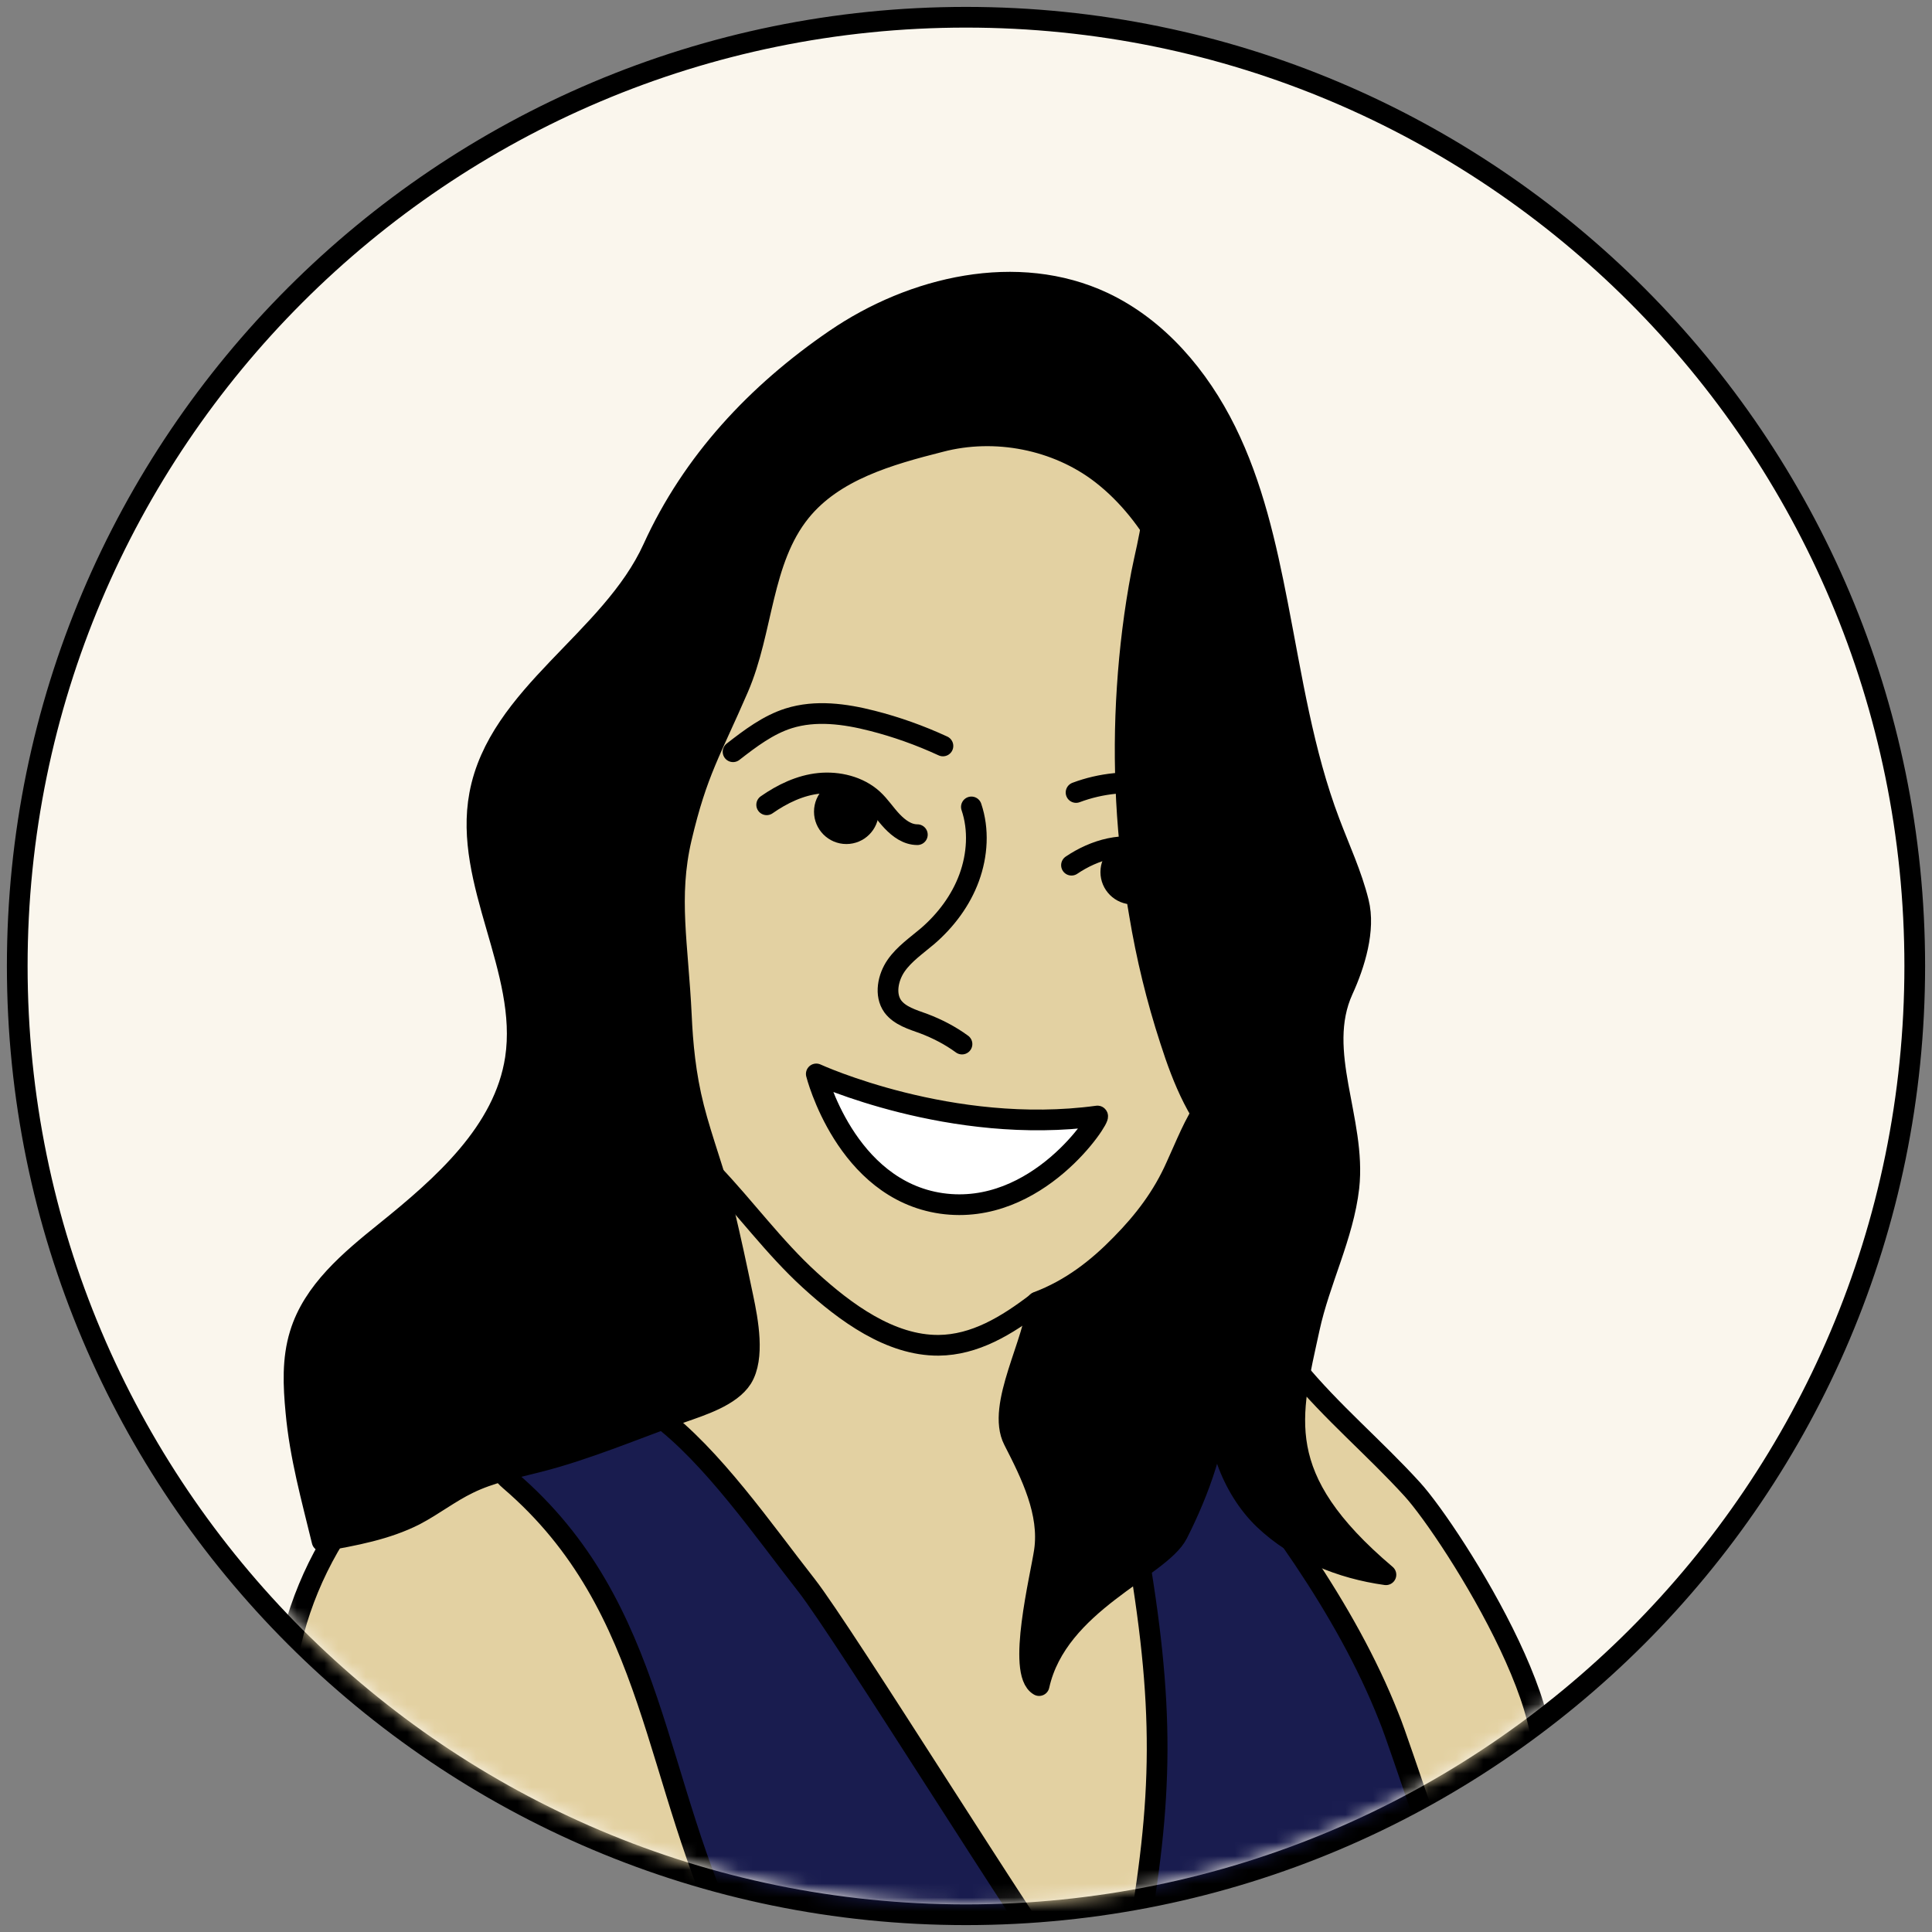 <svg width="140" height="140" viewBox="0 0 140 140" fill="none" xmlns="http://www.w3.org/2000/svg">
<rect x="0" y="0" width="140" height="140" fill="#808080" stroke="none"/>
<path d="M1.25 70C1.25 107.965 32.035 138.75 70 138.75C107.965 138.75 138.75 107.965 138.75 70C138.75 32.035 107.965 1.25 70 1.25C32.035 1.25 1.25 32.035 1.25 70Z" fill="#FAF6ED" stroke="black" stroke-width="1.5" stroke-miterlimit="10"/>
<mask id="mask0_439_1347" style="mask-type:alpha" maskUnits="userSpaceOnUse" x="2" y="2" width="136" height="136">
<path d="M70 138C32.449 138 2 107.551 2 70C2 32.449 32.449 2 70 2C107.551 2 138 32.449 138 70C138 107.551 107.551 138 70 138Z" fill="#FAF6ED"/>
</mask>
<g mask="url(#mask0_439_1347)">
<path d="M93.91 99.177C96.482 102.313 99.618 104.93 102.348 107.931C105.214 111.081 115.583 127.383 110.329 130.434C107.892 131.832 100.85 142.756 98.029 142.733C74.859 142.575 81 150.775 26.023 129.951C24.512 129.951 22.865 129.883 21.759 128.845C20.677 127.852 20.473 126.228 20.451 124.762C20.338 115.917 25.347 107.186 33.017 102.787C36.063 101.05 39.583 99.876 41.974 97.305C45.426 93.559 45.607 87.919 45.584 82.82C45.539 73.051 45.358 63.417 47.863 53.964C49.577 47.557 52.014 41.375 54.428 35.216C56.459 30.072 63.881 28.493 69.409 28.019C72.703 27.748 76.019 28.628 78.952 30.117C82.359 31.832 85.382 34.381 87.368 37.63C89.624 41.33 90.436 45.707 91.203 49.971C92.624 57.867 94.046 65.809 94.091 73.818C94.136 82.369 93.414 90.649 93.91 99.177Z" fill="#E3D1A2" stroke="black" stroke-width="1.5" stroke-miterlimit="10" stroke-linecap="round" stroke-linejoin="round"/>
<path d="M55.556 58.318C56.684 57.529 57.992 56.897 59.368 56.762C60.745 56.626 62.234 56.987 63.249 57.912C63.768 58.386 64.151 58.995 64.648 59.514C65.144 60.033 65.753 60.484 66.475 60.484" stroke="black" stroke-width="1.5" stroke-miterlimit="10" stroke-linecap="round" stroke-linejoin="round"/>
<path d="M77.644 62.695C79.313 61.567 81.479 60.935 83.374 61.657C84.66 62.154 85.63 63.214 86.533 64.229" stroke="black" stroke-width="1.5" stroke-miterlimit="10" stroke-linecap="round" stroke-linejoin="round"/>
<path d="M53.119 54.474C54.37 53.502 55.665 52.52 57.158 52.051C59.105 51.442 61.213 51.722 63.207 52.232C64.958 52.677 66.674 53.291 68.329 54.055" stroke="black" stroke-width="1.5" stroke-miterlimit="10" stroke-linecap="round" stroke-linejoin="round"/>
<path d="M77.975 57.427C81.593 56.066 85.884 56.684 88.966 59.033" stroke="black" stroke-width="1.5" stroke-miterlimit="10" stroke-linecap="round" stroke-linejoin="round"/>
<path d="M70.39 58.472C70.948 60.116 70.829 61.966 70.23 63.601C69.632 65.237 68.547 66.687 67.227 67.828C66.43 68.506 65.523 69.124 64.933 69.978C64.343 70.832 64.091 72.085 64.694 72.926C65.21 73.619 66.116 73.878 66.948 74.181C67.921 74.55 68.863 75.037 69.71 75.657" stroke="black" stroke-width="1.5" stroke-miterlimit="10" stroke-linecap="round" stroke-linejoin="round"/>
<path d="M59.151 77.821C59.151 77.821 68.927 82.313 79.529 80.87C79.838 80.914 75.186 88.19 68.228 87.205C61.258 86.205 59.151 77.821 59.151 77.821Z" fill="white" stroke="black" stroke-width="1.5" stroke-miterlimit="10" stroke-linecap="round" stroke-linejoin="round"/>
<path d="M51.585 84.986C53.999 87.513 56.075 90.378 58.669 92.747C61.264 95.116 64.513 97.507 68.01 97.485C70.627 97.462 72.928 96.086 75.162 94.371" stroke="black" stroke-width="1.5" stroke-miterlimit="10" stroke-linecap="round" stroke-linejoin="round"/>
<path d="M61.332 61.162C62.628 61.162 63.678 60.111 63.678 58.816C63.678 57.52 62.628 56.469 61.332 56.469C60.036 56.469 58.986 57.52 58.986 58.816C58.986 60.111 60.036 61.162 61.332 61.162Z" fill="black"/>
<path d="M82.088 65.54C83.384 65.54 84.434 64.489 84.434 63.193C84.434 61.897 83.384 60.847 82.088 60.847C80.792 60.847 79.742 61.897 79.742 63.193C79.742 64.489 80.792 65.54 82.088 65.54Z" fill="black"/>
<path d="M53.326 141.314C58.718 141.449 72.223 144.638 77.57 143.916C74.885 140.486 61.128 118.309 58.444 114.879C55.388 110.991 51.578 105.453 47.614 102.538C46.509 101.749 44.997 102.065 43.688 102.426C42.041 102.877 40.372 103.328 38.815 104.05C37.304 104.749 35.093 105.697 36.943 107.276C47.742 116.533 47.237 129.211 53.326 141.314Z" fill="#191C4F" stroke="black" stroke-width="1.5" stroke-miterlimit="10" stroke-linecap="round" stroke-linejoin="round"/>
<path d="M82.291 141.432C86.6 142.899 99.977 134.094 104.534 133.982C105.403 138.915 101.458 126.33 100.631 124.402C97.518 116.506 91.95 109.066 86.558 102.524C83.618 100.26 82.251 109.069 82.291 111.473C84.429 123.693 84.311 130.197 82.291 141.432Z" fill="#191C4F" stroke="black" stroke-width="1.5" stroke-miterlimit="10" stroke-linecap="round" stroke-linejoin="round"/>
<path d="M91.383 77.315C91.88 67.027 90.481 56.649 87.322 46.835C85.811 42.142 83.713 37.359 79.809 34.336C76.561 31.831 72.093 30.974 68.145 32.012C64.4 32.96 60.429 34.088 58.015 37.066C55.15 40.608 55.308 45.684 53.503 49.858C51.517 54.46 50.525 55.859 49.374 60.755C48.382 65.019 49.126 68.426 49.374 73.592C49.464 75.6 49.667 77.879 50.277 80.27C50.886 82.662 51.856 85.166 52.375 87.377C53.052 90.243 53.3 91.438 53.841 94.01C54.202 95.725 54.699 98.387 53.774 99.876C52.939 101.185 50.841 101.839 49.374 102.358C46.013 103.554 42.516 105.043 39.064 105.923C37.327 106.374 35.544 106.712 33.942 107.502C32.589 108.156 31.415 109.081 30.084 109.781C28.009 110.841 25.64 111.27 23.338 111.676C22.571 108.517 21.737 105.539 21.443 102.313C21.263 100.418 21.173 98.5 21.737 96.673C22.684 93.559 25.369 91.326 27.918 89.272C32.092 85.911 36.537 82.008 37.349 76.706C38.319 70.276 33.559 63.959 34.755 57.574C36.108 50.332 44.275 46.429 47.321 39.728C50.164 33.478 54.834 28.492 60.497 24.612C66.16 20.731 73.74 18.994 79.945 21.904C83.915 23.777 86.894 27.319 88.834 31.245C90.774 35.171 91.744 39.502 92.579 43.789C93.617 49.113 94.429 54.528 96.347 59.582C97.069 61.5 97.949 63.372 98.445 65.38C98.941 67.365 98.174 69.87 97.317 71.742C95.286 76.21 98.287 81.173 97.746 86.046C97.34 89.566 95.625 92.815 94.88 96.266C93.504 102.629 92.06 107.028 100.43 114.112C97.181 113.661 93.978 112.375 91.586 110.097C89.217 107.818 87.931 104.118 88.225 100.846C88.36 104.163 86.849 108.156 85.337 111.134C84.073 113.639 76.628 116.143 75.297 122.144C73.673 121.219 75.41 114.248 75.681 112.398C76.087 109.623 74.733 106.87 73.447 104.366C72.161 101.862 75.049 97.169 75.162 94.349C77.621 93.424 79.561 91.89 81.231 90.175C82.9 88.483 84.254 86.701 85.224 84.512C85.924 83 86.51 81.421 87.48 80.045C88.473 78.736 89.736 77.496 91.383 77.315Z" fill="black" stroke="black" stroke-width="1.5" stroke-miterlimit="10" stroke-linecap="round" stroke-linejoin="round"/>
<path d="M84.796 75.375C85.721 78.263 86.894 81.173 89.105 83.249C89.443 83.587 89.849 83.903 90.346 83.925C91.406 84.016 92.038 82.752 92.308 81.714C94.068 74.878 94.046 67.659 93.098 60.665C92.15 53.671 90.346 46.812 88.518 39.976C88.27 39.029 87.999 38.081 87.458 37.269C86.939 36.502 86.104 35.892 85.179 35.915C83.938 35.915 83.577 36.795 83.464 37.765C83.306 39.029 82.968 40.292 82.72 41.555C82.201 44.285 81.863 47.038 81.682 49.813C81.321 55.295 81.614 60.8 82.562 66.215C83.081 69.351 83.825 72.397 84.796 75.375Z" fill="black" stroke="black" stroke-width="1.5" stroke-miterlimit="10" stroke-linecap="round" stroke-linejoin="round"/>
</g>
</svg>
